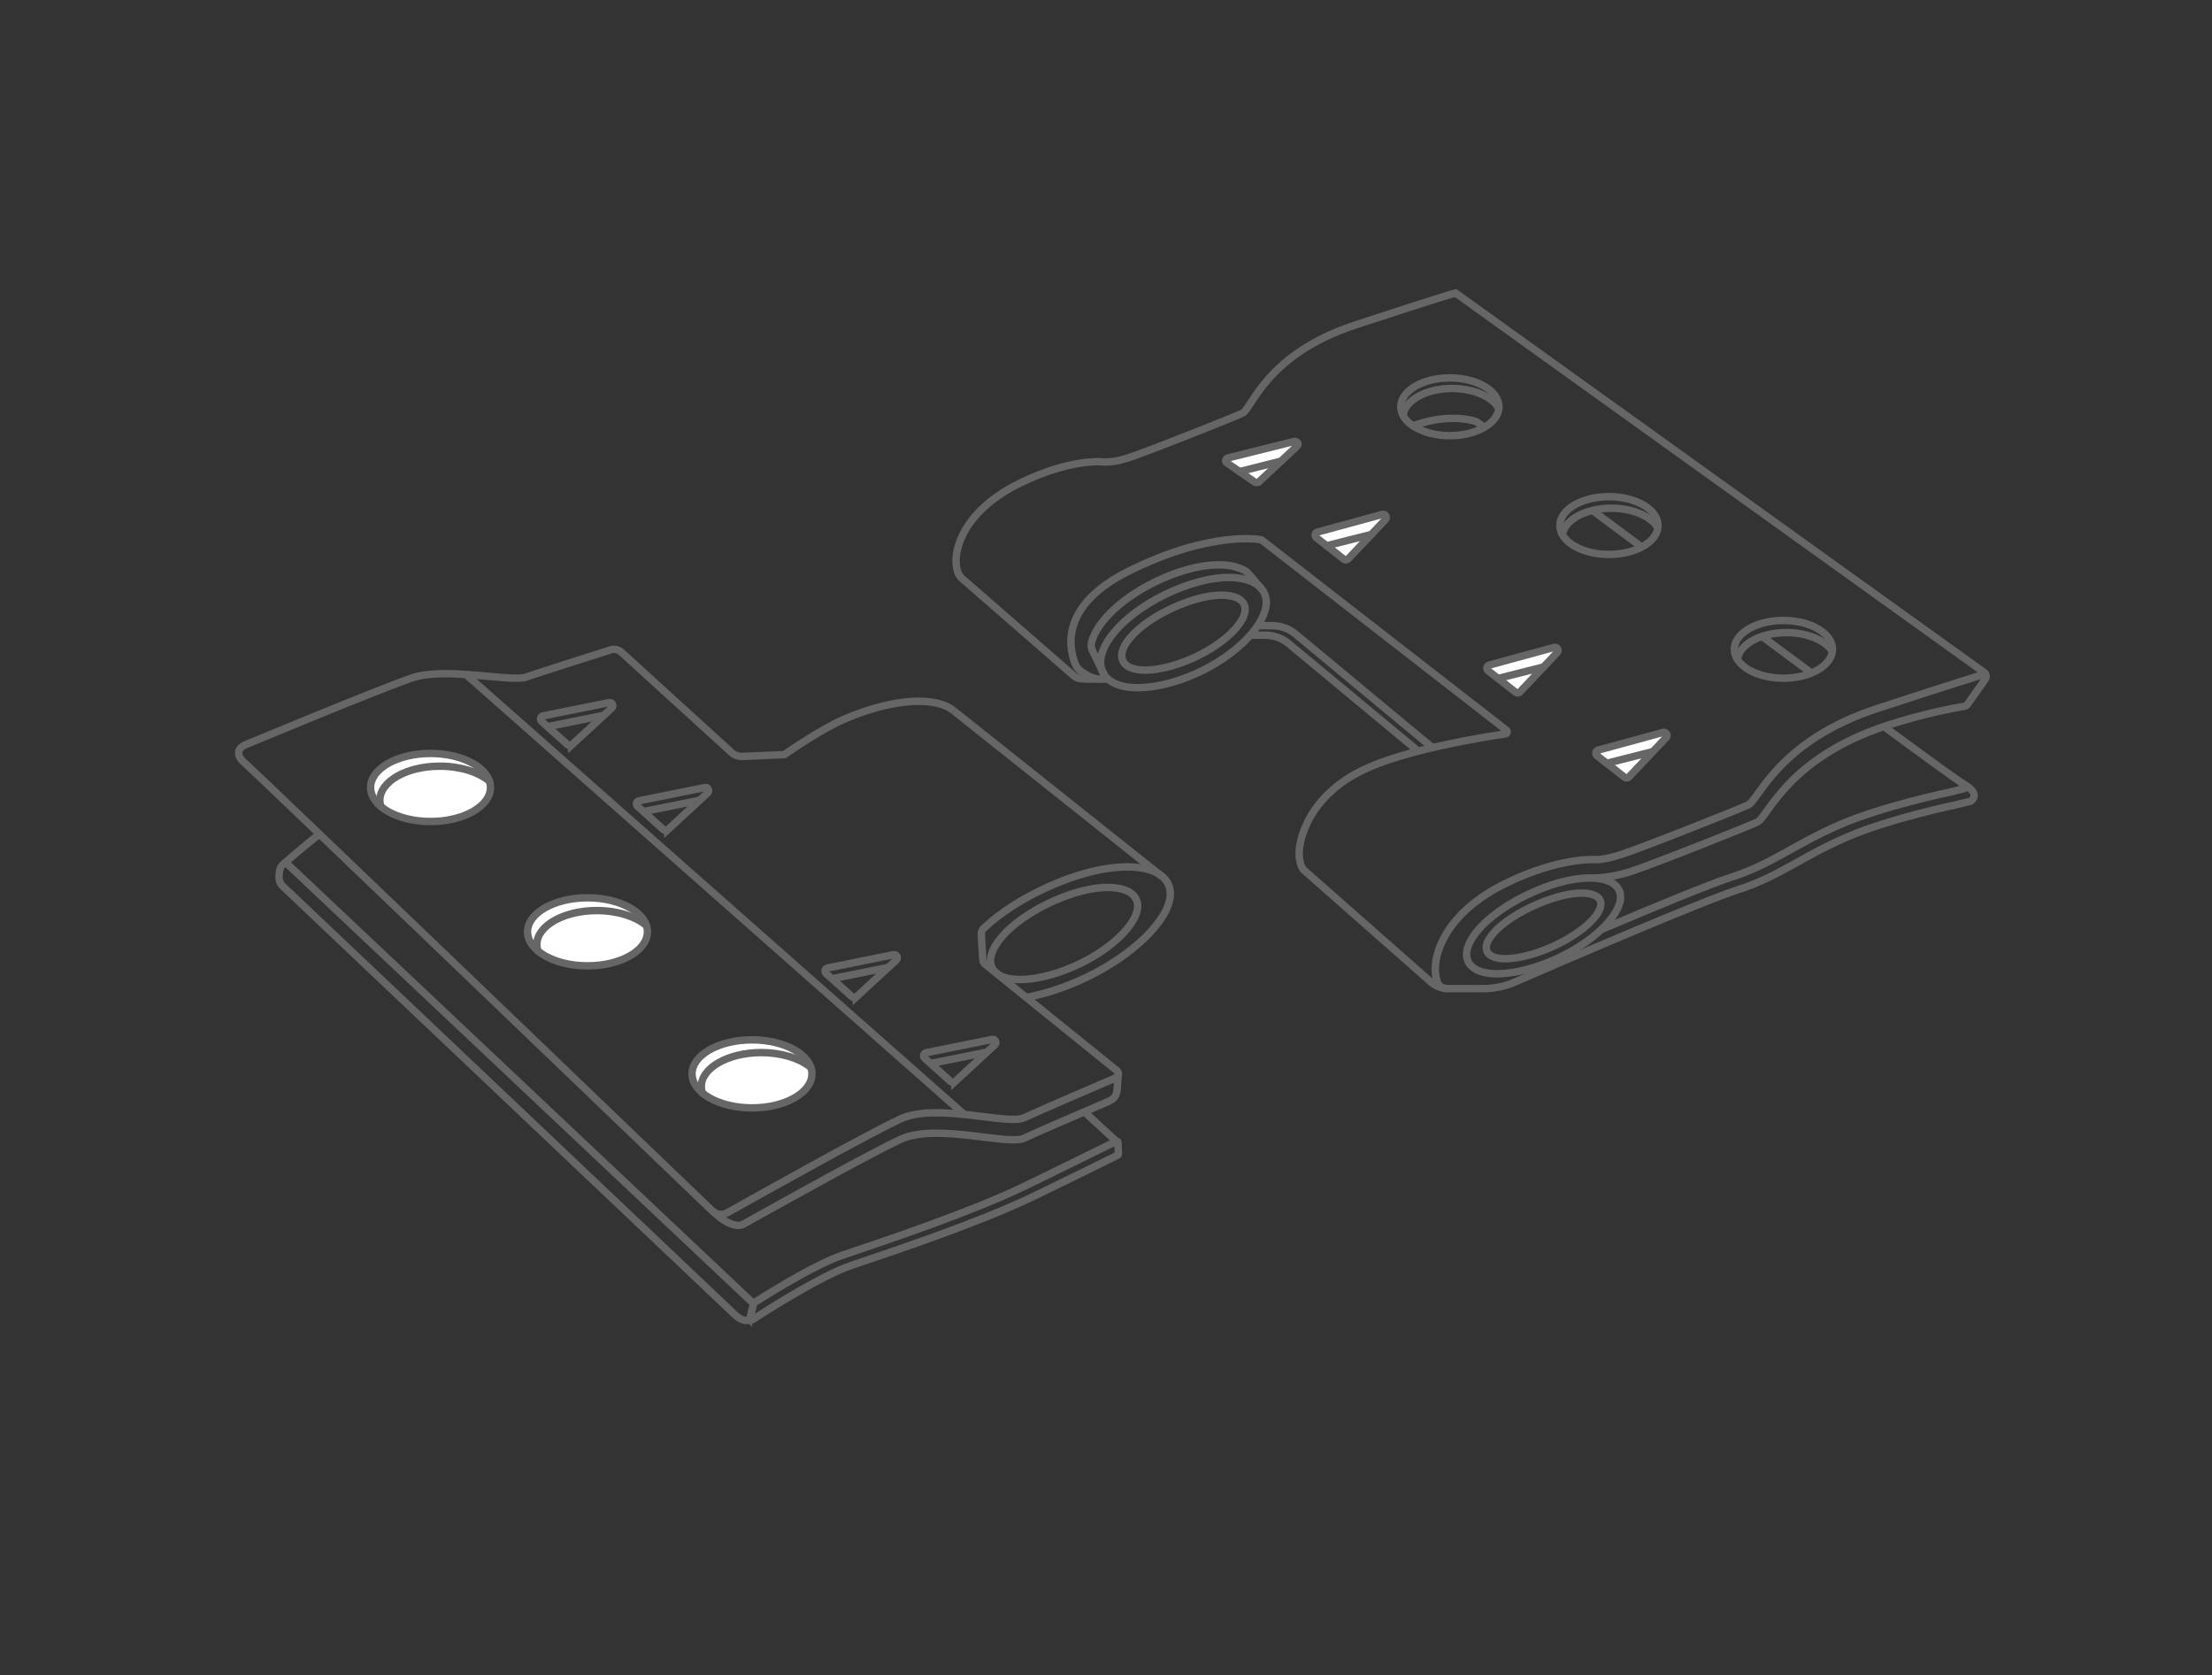 <?xml version="1.0" encoding="UTF-8"?>
<svg id="zeichnung" xmlns="http://www.w3.org/2000/svg" viewBox="0 0 596.6 451.83">
  <rect x="0" y="0" width="596.6" height="451.83" fill="#333333" stroke="none"/>
  <defs>
    <style>
      .cls-1, .cls-2, .cls-3 {
        stroke: #666;
        stroke-miterlimit: 10;
        stroke-width: 2px;
      }

      .cls-1, .cls-3 {
        fill: none;
      }

      .cls-2 {
        fill: #fff;
      }

      .cls-3 {
        stroke-linecap: round;
      }
    </style>
  </defs>
  <path class="cls-1" d="M306.81,243.83c.49,4.38-5.52,10.81-13.94,15.27-9.17,4.85-20.02,6.77-24.12,3.34-5.03-4.21,2.33-13.77,15.96-19.68,12.1-5.26,21.52-4.12,22.1,1.07Z"/>
  <line class="cls-1" x1="257.28" y1="191.74" x2="313.41" y2="236.4"/>
  <path class="cls-1" d="M276.8,269.01c5.94-1.09,12.56-3.42,18.67-6.65,12.17-6.45,20.85-15.74,20.14-22.06-.84-7.5-14.45-9.14-31.93-1.55-7.71,3.35-14.01,7.48-18.41,11.66-.43.41-.64.99-.61,1.58l.41,6.78c.03.52.28,1,.69,1.33l35.46,28.65c.67.54.53,1.6-.27,1.94-5.3,2.27-21.06,9.04-24.72,10.77-4.42,2.09-23.65-4.16-33.37.32-8.32,3.83-38.22,20.54-46.68,25.29-1.34.75-3,.54-4.1-.52-15.57-14.95-123.72-118.8-126.08-120.79-2.54-2.14-1.8-4,0-4.81,0,0,36.16-15.06,45.13-18.12,8.97-3.06,26.7,1.21,30.78-.22,3.38-1.18,17.94-5.81,22.81-7.35.99-.31,2.07-.08,2.84.62l29.73,27.06c.8.73,1.86,1.11,2.94,1.07l11.31-.48s9.56-6.7,15.89-9.45c13.85-6.01,25.27-6.24,29.83-2.34"/>
  <path class="cls-1" d="M192.09,326.54c5.86,5.63,8.46,3.59,8.46,3.59,11.6-6.48,35.1-19.52,42.33-22.85,9.72-4.48,28.95,1.77,33.37-.32,3.33-1.57,16.66-7.31,23.03-10.05,1.14-.49,1.9-1.56,2-2.79l.36-4.65"/>
  <path class="cls-1" d="M202.3,355.31c-.11.44.37.78.75.54,4.77-3.09,18.82-11.97,26.6-14.58,13.25-4.46,33.88-11.43,48.07-18.11,3.68-1.73,20.27-9.9,23.75-11.62.11-.05.17-.16.17-.29l-.1-3.15c0-.23-.25-.38-.46-.28l-1.4.66s-20.27,10-24.39,11.94c-14.19,6.68-34.82,13.65-48.07,18.11-6.58,2.21-17.61,8.88-23.76,12.77-.11.07-.18.17-.21.3l-.94,3.73Z"/>
  <path class="cls-1" d="M86.17,224.94c-3.6,2.83-7.14,5.84-9.82,8.18-.56.49-.91,1.18-.98,1.93l-.11,1.24c-.09,1.03.29,2.04,1.04,2.75,12.52,11.86,120.44,114.13,121.85,115.48,1.5,1.43,3.18,2.29,5.51.94"/>
  <line class="cls-1" x1="77" y1="232.55" x2="203.23" y2="351.58"/>
  <ellipse class="cls-2" cx="202.82" cy="289.62" rx="16.17" ry="9.18"/>
  <ellipse class="cls-2" cx="158.45" cy="251.31" rx="16.17" ry="9.18"/>
  <ellipse class="cls-2" cx="116.12" cy="212.38" rx="16.17" ry="9.18"/>
  <path class="cls-3" d="M189.43,294.77c-.18-.55-.28-1.13-.28-1.71,0-5.07,7.24-9.18,16.17-9.18,5.39,0,10.17,1.5,13.11,3.8"/>
  <path class="cls-3" d="M145.07,256.47c-.18-.56-.28-1.13-.28-1.71,0-5.07,7.24-9.18,16.17-9.18,5.57,0,10.47,1.6,13.38,4.03"/>
  <path class="cls-3" d="M102.73,217.53c-.18-.56-.28-1.13-.28-1.71,0-5.07,7.24-9.18,16.17-9.18,5.57,0,10.47,1.6,13.38,4.03"/>
  <ellipse class="cls-1" cx="481" cy="175.12" rx="13.24" ry="7.79"/>
  <path class="cls-1" d="M468.6,177.86c.47-4.05,6.2-7.25,13.21-7.25,5.67,0,10.51,2.1,12.4,5.04"/>
  <ellipse class="cls-1" cx="433.95" cy="141.74" rx="13.24" ry="7.79"/>
  <path class="cls-1" d="M421.39,144.2c.57-3.99,6.26-7.13,13.2-7.13,5.85,0,10.81,2.23,12.57,5.32"/>
  <ellipse class="cls-1" cx="391.04" cy="109.71" rx="13.24" ry="7.79"/>
  <path class="cls-1" d="M378.43,112.04c.45-4.06,6.2-7.27,13.21-7.27,5.9,0,10.91,2.27,12.61,5.41"/>
  <path class="cls-1" d="M257.57,291.71l10.76-9.92c.63-.58.1-1.62-.74-1.46l-17.8,3.59c-.68.14-.92,1-.4,1.46l7.04,6.33c.33.29.82.29,1.14,0Z"/>
  <path class="cls-2" d="M439.32,209.56l10.06-10.63c.59-.62-.01-1.63-.84-1.4l-17.51,4.78c-.67.18-.85,1.06-.3,1.49l7.45,5.84c.34.27.84.23,1.14-.08Z"/>
  <path class="cls-2" d="M409.93,186.63l10.06-10.63c.59-.62-.01-1.63-.84-1.4l-17.51,4.78c-.67.18-.85,1.06-.3,1.49l7.45,5.84c.34.27.84.23,1.14-.08Z"/>
  <path class="cls-2" d="M363.6,150.76l10.06-10.63c.59-.62-.01-1.63-.84-1.4l-17.51,4.78c-.67.18-.85,1.06-.3,1.49l7.45,5.84c.34.27.84.23,1.14-.08Z"/>
  <path class="cls-2" d="M339.57,129.93l10.27-9.61c.6-.56,0-1.46-.84-1.25l-17.78,4.43c-.68.17-.87.95-.32,1.33l7.5,5.18c.35.24.85.2,1.15-.08Z"/>
  <path class="cls-1" d="M230.97,268.86l10.76-9.92c.63-.58.1-1.62-.74-1.46l-17.8,3.59c-.68.14-.92,1-.4,1.46l7.04,6.33c.33.29.82.29,1.14,0Z"/>
  <path class="cls-1" d="M180.11,223.77l10.76-9.92c.63-.58.1-1.62-.74-1.46l-17.8,3.59c-.68.14-.92,1-.4,1.46l7.04,6.33c.33.29.82.29,1.14,0Z"/>
  <path class="cls-1" d="M154.25,200.87l10.76-9.92c.63-.58.1-1.62-.74-1.46l-17.8,3.59c-.68.14-.92,1-.4,1.46l7.04,6.33c.33.29.82.29,1.14,0Z"/>
  <line class="cls-1" x1="266.19" y1="283.76" x2="251.29" y2="286.76"/>
  <line class="cls-1" x1="239.59" y1="260.91" x2="224.69" y2="263.91"/>
  <line class="cls-1" x1="188.73" y1="215.82" x2="173.83" y2="218.83"/>
  <line class="cls-1" x1="162.86" y1="192.92" x2="147.97" y2="195.93"/>
  <line class="cls-3" x1="345.51" y1="124.37" x2="334.33" y2="127.19"/>
  <line class="cls-3" x1="369.85" y1="144.15" x2="357.8" y2="147.19"/>
  <line class="cls-3" x1="416.32" y1="179.88" x2="404.03" y2="182.98"/>
  <line class="cls-3" x1="445.61" y1="202.76" x2="433.35" y2="205.86"/>
  <line class="cls-2" x1="125.86" y1="182.07" x2="260.33" y2="300.82"/>
  <path class="cls-1" d="M431.78,243.62c.21,2.93-4.63,7.5-11.25,10.83-7.2,3.62-15.57,5.33-18.58,3.17-3.69-2.65,2.31-9.37,12.96-13.88,9.46-4.01,16.62-3.6,16.87-.12Z"/>
  <path class="cls-1" d="M437.05,241.42c.5,4.54-5.8,11.23-14.63,15.88-9.6,5.06-20.94,7.09-25.22,3.55-5.24-4.34,2.49-14.28,16.75-20.46,12.67-5.49,22.51-4.35,23.1,1.03Z"/>
  <g>
    <path class="cls-1" d="M335.81,164c.35,3.5-4.75,8.73-11.84,12.42-7.71,4.01-16.78,5.7-20.15,3.01-4.14-3.3,2.14-11.05,13.58-15.97,10.16-4.38,18-3.6,18.41.55Z"/>
    <path class="cls-1" d="M341.47,161.61c.73,5.41-5.88,13.11-15.32,18.28-10.27,5.63-22.57,7.57-27.38,3.18-5.9-5.38,2.13-16.87,17.44-23.63,13.6-6.01,24.39-4.25,25.26,2.17Z"/>
    <path class="cls-1" d="M297.9,182.1l-3.23-6.57c-.35-.71-.46-1.53-.27-2.3,1.44-5.61,8.55-12.53,19.11-17.2,8.82-3.89,16.45-4.53,20.97-2.74.75.29,1.41.65,1.97,1.08l3.77,4.41"/>
  </g>
  <path class="cls-1" d="M400.22,115.19c-.56-.42-1-.75-1.32-.99-.44-.33-.92-.57-1.45-.71-2.12-.57-8.07-1.62-16.24,1.32"/>
  <path class="cls-1" d="M442.77,147.54c-4.61-3.43-9.07-6.75-13.26-9.87"/>
  <path class="cls-1" d="M488.55,181.51c-4.3-3.19-8.77-6.5-13.32-9.87"/>
  <path class="cls-1" d="M298.77,183.07c-3.64.58-5.74-1.05-7-1.86-.84-.54-1.46-1.36-1.82-2.29-1.36-3.53-4.68-15.38,14.54-24.91,22.53-11.18,35.73-8.42,35.73-8.42l66.06,51.33c.39.31.24.94-.26,1.01-5.52.81-27.04,4.21-38.42,9.75-13.13,6.39-16.32,16.14-17.03,20.4s.89,6.39.89,6.39l34.48,30.39c1.29,1.14,2.96,1.77,4.68,1.77h9.44c2.93,0,5.82-.6,8.51-1.77,12.51-5.43,50.23-21.69,60.22-24.91,11.16-3.6,16.85-8.77,29.31-14.17,11.65-5.05,29.51-8.74,29.51-8.74l3.91-.96s3.08-1.84-1.98-4.67c-1.23-.68-9.54-6.72-21.46-15.48"/>
  <path class="cls-1" d="M431.85,250.71c14.13-5.99,29.28-12.26,35.09-14.13,11.16-3.6,16.85-8.77,29.31-14.17,11.65-5.05,29.51-8.74,29.51-8.74l3.91-.96s1.57-.2-.98-1.81"/>
  <path class="cls-1" d="M390.13,266.63c-1.32,0-2.19-1.07-2.44-1.75-.42-1.14-.84-3.09-.38-5.85.79-4.7,4.53-13.87,19.06-20.92,14.53-7.05,24.05-6.27,24.05-6.27,0,0,1.64.23,6.66-1.33,5.01-1.56,31.65-12.1,34.47-13.45,2.82-1.36,8.07-17.23,34.82-25.99,20.77-6.8,27.27-8.77,29.14-9.31"/>
  <path class="cls-1" d="M430.12,236.83s4.4-.12,9.42-1.69c5.01-1.56,31.65-12.1,34.47-13.45,2.82-1.36,8.08-17.21,34.82-25.99,10.05-3.3,18.74-4.84,20.96-5.21.35-.06.66-.25.87-.54l4.78-6.77c.42-.6.28-1.42-.31-1.84l-142.55-102.32s-2.79.67-26.95,8.6c-24.17,7.93-27.95,22.56-30.49,23.79-2.55,1.23-26.62,10.76-31.16,12.18s-6.99.94-6.99.94c0,0-8.61-.71-21.73,5.68-13.13,6.39-16.51,14.68-17.22,18.94-.42,2.5-.04,4.26.34,5.29.23.61.61,1.15,1.1,1.58l30.05,26.17c.5.44,1.11.73,1.76.83.78.12,3.36.18,5.1.14"/>
  <path class="cls-1" d="M337.22,171.31h4.03c2.31,0,4.55.81,6.32,2.28l34.93,28.99"/>
  <path class="cls-1" d="M339.09,168.74h4.03c2.31,0,4.55.81,6.32,2.28l36.89,30.62"/>
  <line class="cls-1" x1="301.07" y1="307.81" x2="292.43" y2="299.82"/>
</svg>
